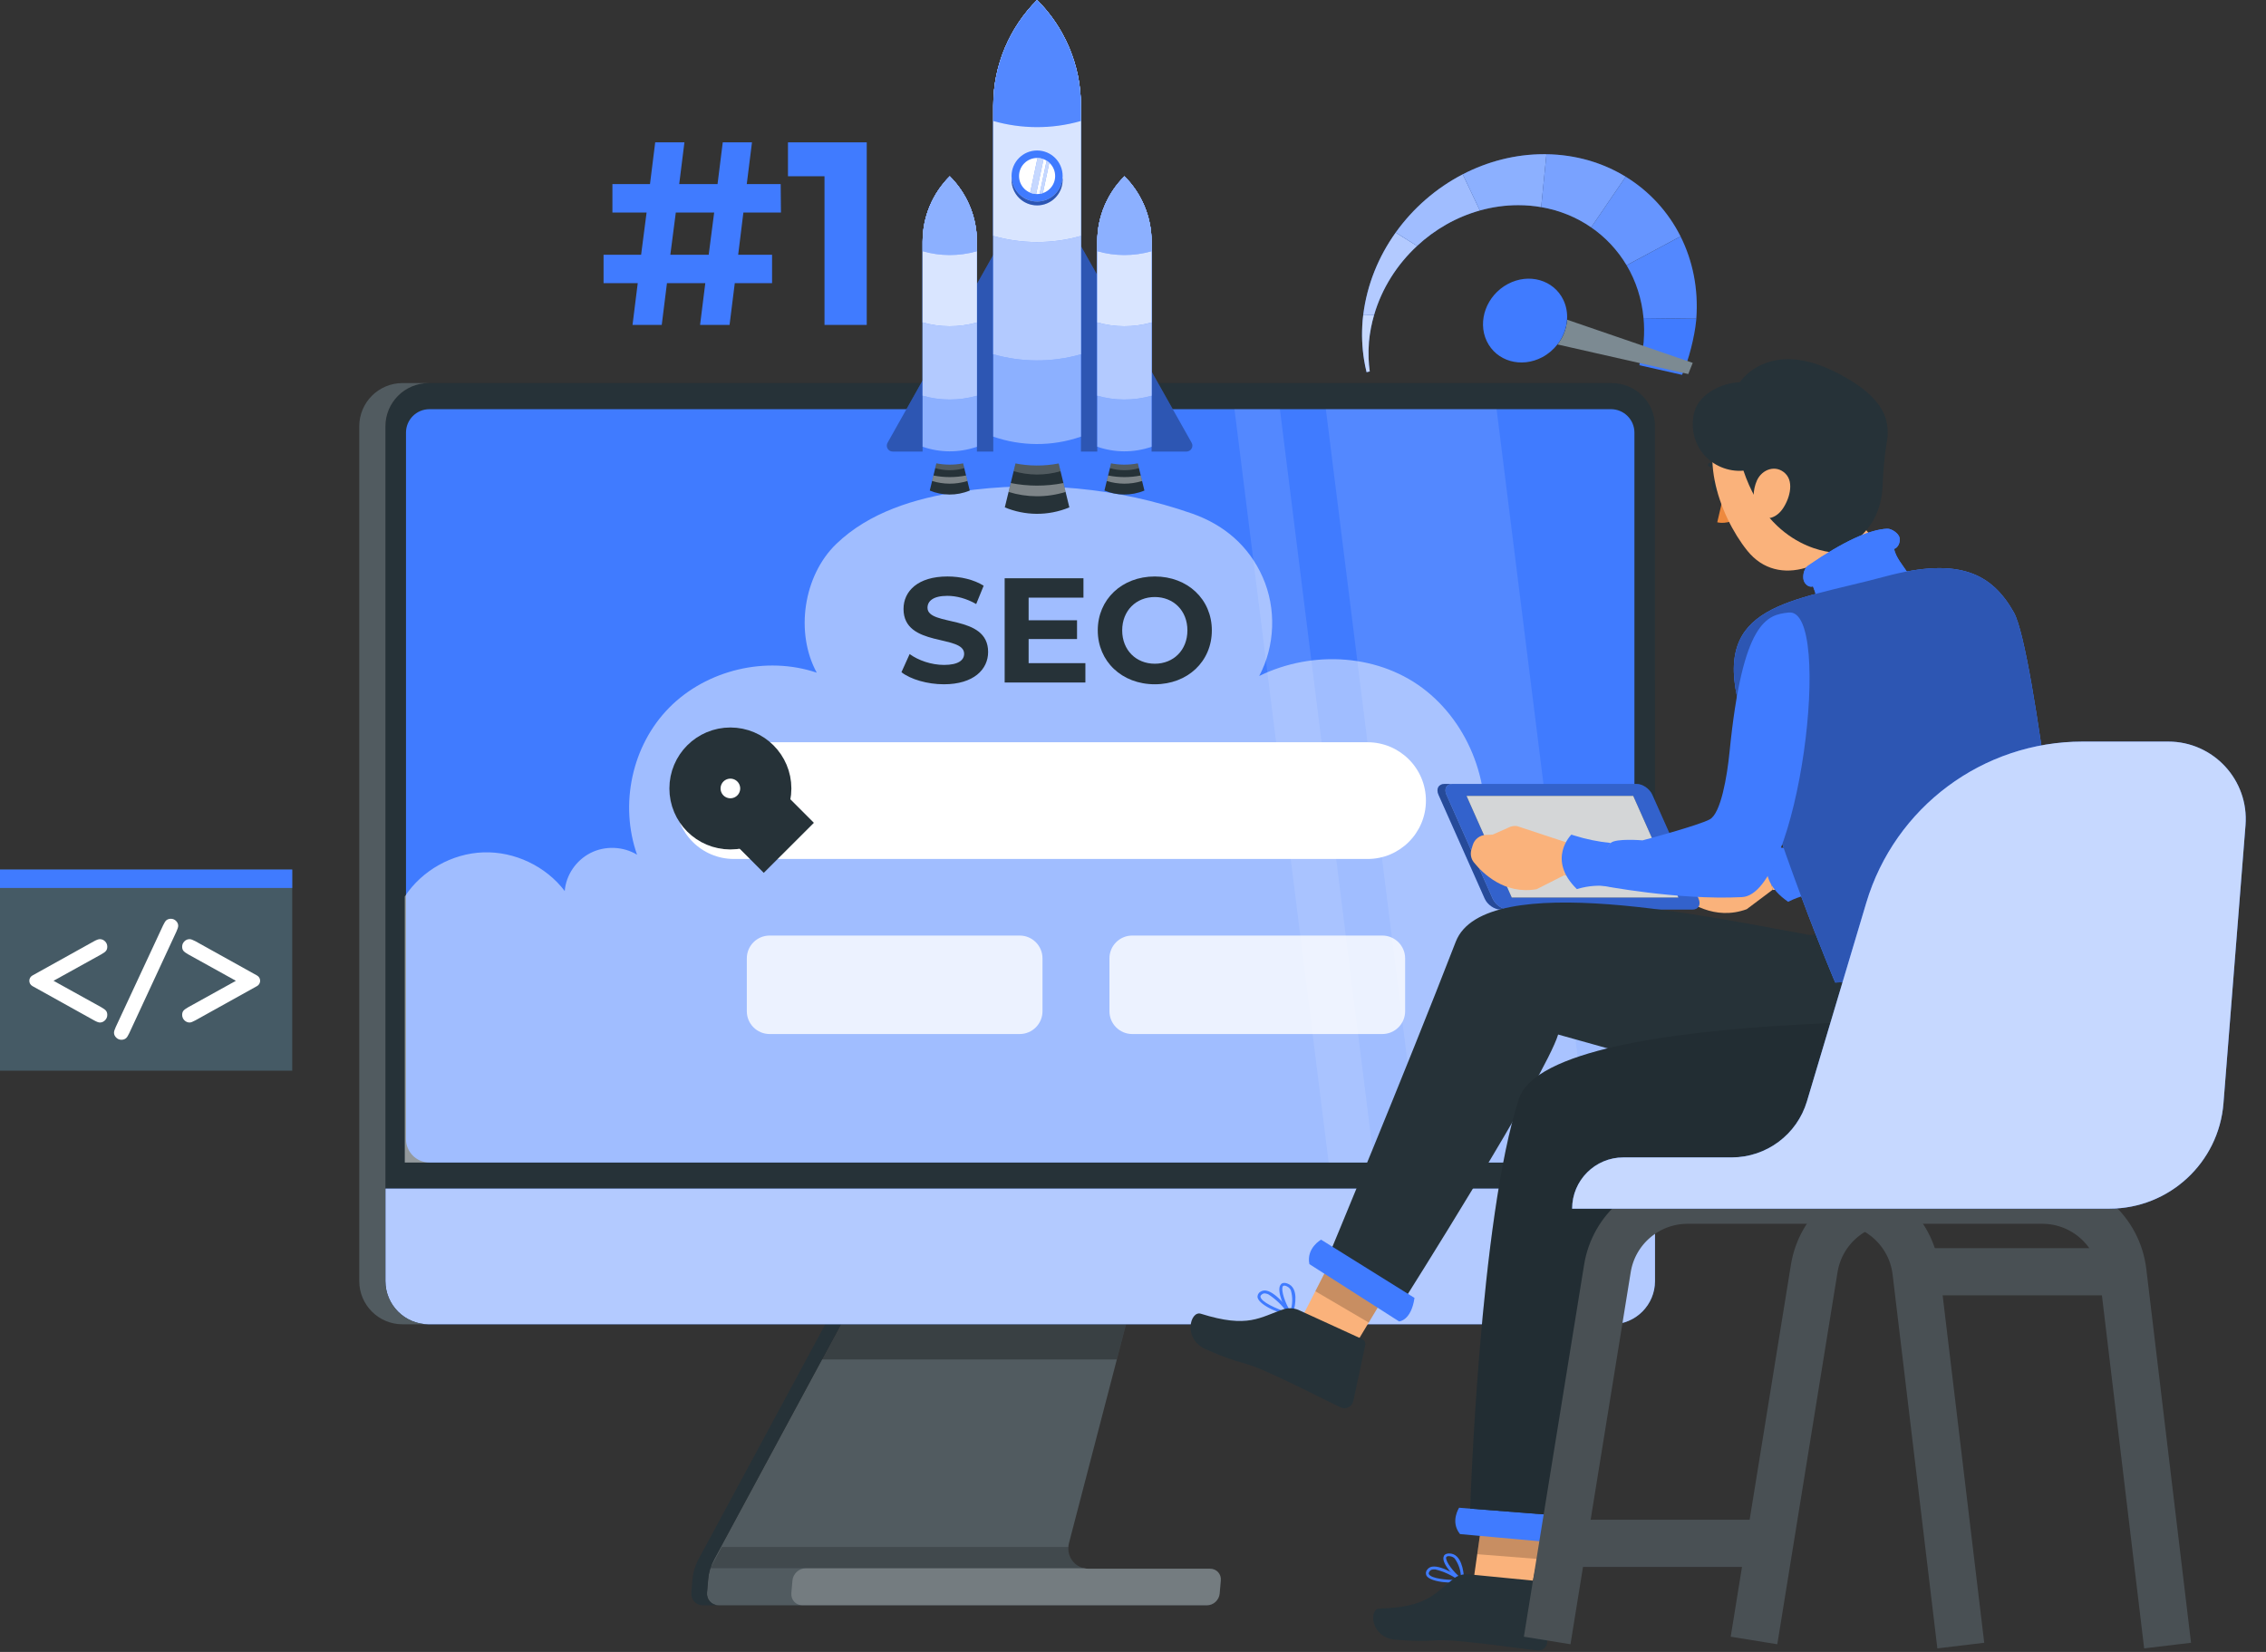 <svg width="96" height="70" viewBox="0 0 96 70" fill="none" xmlns="http://www.w3.org/2000/svg">
<rect x="0" y="0" width="96" height="70" fill="#333333" stroke="none"/>
<path d="M30.005 66.907L29.954 67.484C29.948 67.558 29.956 67.629 29.977 67.694C29.977 67.694 29.977 67.694 29.979 67.697C29.989 67.727 30.002 67.757 30.019 67.785C30.036 67.814 30.055 67.84 30.079 67.865C30.099 67.889 30.125 67.913 30.153 67.933C30.233 67.991 30.334 68.026 30.447 68.026H51.131C51.181 68.026 51.23 68.019 51.279 68.004C51.312 67.993 51.341 67.981 51.373 67.965C51.446 67.928 51.511 67.872 51.562 67.807C51.582 67.781 51.6 67.753 51.615 67.723C51.647 67.662 51.665 67.597 51.671 67.528L51.72 66.972C51.726 66.903 51.719 66.838 51.698 66.777C51.688 66.747 51.675 66.719 51.66 66.693C51.62 66.628 51.564 66.571 51.498 66.535C51.469 66.519 51.442 66.507 51.411 66.496C51.364 66.48 51.317 66.474 51.267 66.474H46.123C46.055 66.474 45.991 66.468 45.931 66.455H45.929C45.904 66.448 45.878 66.444 45.855 66.435C45.851 66.435 45.846 66.433 45.844 66.431C45.843 66.431 45.84 66.431 45.838 66.428C45.811 66.42 45.785 66.411 45.758 66.398C45.733 66.389 45.708 66.376 45.686 66.361C45.65 66.344 45.616 66.32 45.585 66.296C45.547 66.266 45.509 66.231 45.477 66.194C45.459 66.173 45.44 66.151 45.424 66.127C45.411 66.11 45.399 66.092 45.388 66.075C45.384 66.068 45.38 66.062 45.376 66.055C45.374 66.055 45.374 66.053 45.374 66.051C45.359 66.027 45.348 66.003 45.338 65.977C45.327 65.956 45.318 65.934 45.309 65.91C45.307 65.906 45.306 65.899 45.303 65.895C45.302 65.888 45.3 65.882 45.298 65.877C45.297 65.873 45.295 65.869 45.295 65.867C45.288 65.847 45.283 65.827 45.281 65.808C45.274 65.78 45.268 65.752 45.267 65.722C45.264 65.719 45.265 65.717 45.265 65.715C45.263 65.689 45.261 65.661 45.259 65.635C45.259 65.606 45.259 65.58 45.261 65.554L45.263 65.535C45.264 65.509 45.268 65.481 45.273 65.455C45.277 65.427 45.284 65.4 45.291 65.372L45.291 65.37L47.314 57.606L47.703 56.117L48.007 54.948H36.258L35.627 56.117L34.825 57.606L30.255 66.079C30.239 66.109 30.224 66.138 30.208 66.168C30.208 66.172 30.207 66.174 30.205 66.177C30.189 66.211 30.175 66.244 30.159 66.279C30.145 66.313 30.131 66.348 30.119 66.385C30.111 66.409 30.102 66.43 30.096 66.454C30.049 66.602 30.018 66.753 30.005 66.907Z" fill="#263238"/>
<path opacity="0.2" d="M51.72 66.971L51.671 67.528C51.647 67.804 51.407 68.025 51.131 68.025H30.448C30.15 68.025 29.927 67.781 29.953 67.485L30.003 66.907C30.016 66.755 30.047 66.603 30.094 66.454C30.137 66.324 30.189 66.198 30.254 66.077L36.259 54.949H48.008L45.292 65.371C45.275 65.434 45.264 65.494 45.261 65.554C45.232 65.991 45.515 66.367 45.93 66.454C45.992 66.468 46.054 66.474 46.123 66.474H51.267C51.542 66.474 51.744 66.698 51.72 66.971Z" fill="white"/>
<path d="M29.59 66.078L35.594 54.948H36.259L30.256 66.078C30.115 66.339 30.029 66.622 30.004 66.908L29.954 67.485C29.928 67.783 30.149 68.025 30.447 68.025H29.782C29.483 68.025 29.263 67.783 29.289 67.485L29.339 66.908C29.364 66.622 29.45 66.339 29.59 66.078Z" fill="#263238"/>
<path opacity="0.3" d="M36.259 54.948H48.007L47.314 57.608H34.825L36.259 54.948Z" fill="black"/>
<path d="M16.327 18.065L16.328 50.368V54.283C16.328 55.296 17.147 56.118 18.16 56.118H68.283C69.294 56.118 70.116 55.296 70.115 54.283V50.368L70.114 18.065C70.116 17.052 69.295 16.233 68.282 16.233H18.161C17.742 16.233 17.355 16.374 17.046 16.61C17.002 16.645 16.957 16.68 16.919 16.719C16.797 16.831 16.688 16.959 16.602 17.102C16.541 17.195 16.492 17.295 16.452 17.402C16.371 17.607 16.328 17.831 16.327 18.065Z" fill="#263238"/>
<path d="M70.115 50.367V54.284C70.115 55.296 69.295 56.116 68.283 56.116H18.16C17.148 56.116 16.328 55.296 16.328 54.284V50.367H70.115Z" fill="#407BFF"/>
<path opacity="0.6" d="M70.115 50.367V54.284C70.115 55.296 69.295 56.116 68.283 56.116H18.16C17.148 56.116 16.328 55.296 16.328 54.284V50.367H70.115Z" fill="white"/>
<path d="M18.193 49.261H68.249C68.798 49.261 69.243 48.816 69.243 48.267V18.332C69.243 17.784 68.798 17.339 68.249 17.339H18.193C17.645 17.339 17.2 17.784 17.2 18.332V48.267C17.2 48.816 17.645 49.261 18.193 49.261Z" fill="#407BFF"/>
<path d="M17.052 16.233H18.16C17.148 16.233 16.328 17.053 16.328 18.065V54.284C16.328 55.296 17.148 56.117 18.16 56.117H17.052C16.04 56.117 15.22 55.296 15.22 54.284V18.065C15.22 17.053 16.04 16.233 17.052 16.233Z" fill="#263238"/>
<g opacity="0.2">
<path d="M17.052 16.233H18.16C17.148 16.233 16.328 17.053 16.328 18.065V54.284C16.328 55.296 17.148 56.117 18.16 56.117H17.052C16.04 56.117 15.22 55.296 15.22 54.284V18.065C15.22 17.053 16.04 16.233 17.052 16.233Z" fill="white"/>
</g>
<path opacity="0.5" d="M69.548 36.402C68.26 36.154 66.215 36.988 65.833 38.243C65.929 37.481 65.532 36.679 64.867 36.295C64.201 35.91 63.331 35.638 62.719 36.102C63.332 33.651 62.407 30.883 60.443 29.294C58.48 27.705 55.617 27.533 53.348 28.644C54.023 27.367 54.079 25.78 53.495 24.459C52.911 23.138 51.866 22.239 50.503 21.762C47.365 20.666 43.961 20.344 40.674 20.83C38.764 21.113 36.815 21.71 35.426 23.052C34.037 24.393 33.678 26.81 34.602 28.505C32.464 27.782 29.938 28.381 28.352 29.986C26.766 31.592 26.24 34.089 26.989 36.218C26.402 35.861 25.63 35.832 25.018 36.144C24.407 36.456 23.981 37.073 23.925 37.757C23.125 36.704 21.798 36.073 20.477 36.119C19.155 36.164 17.875 36.884 17.149 37.989V49.261H69.243L69.548 36.402Z" fill="white"/>
<path d="M57.938 36.399H31.095C29.729 36.399 28.622 35.292 28.622 33.926C28.622 32.56 29.729 31.453 31.095 31.453H57.938C59.303 31.453 60.41 32.56 60.41 33.926C60.41 35.292 59.303 36.399 57.938 36.399Z" fill="white"/>
<path d="M32.027 33.411C32.027 34.01 31.541 34.495 30.943 34.495C30.344 34.495 29.859 34.01 29.859 33.411C29.859 32.812 30.344 32.327 30.943 32.327C31.541 32.327 32.027 32.812 32.027 33.411Z" stroke="#263238" stroke-width="3" stroke-miterlimit="10"/>
<path d="M31.689 34.194L33.419 35.927" stroke="#263238" stroke-width="3" stroke-miterlimit="10"/>
<g opacity="0.1">
<path d="M52.299 17.339H54.224L58.216 49.261H56.291L52.299 17.339Z" fill="white"/>
<path d="M60.162 49.261L56.17 17.339H63.404L67.396 49.261H60.162Z" fill="white"/>
</g>
<path opacity="0.2" d="M33.572 66.975L33.526 67.504C33.501 67.792 33.713 68.025 34.001 68.025H51.13C51.406 68.025 51.648 67.802 51.672 67.527L51.721 66.972C51.745 66.697 51.541 66.474 51.266 66.474H46.121C46.055 66.474 45.991 66.467 45.931 66.454H34.139C33.851 66.454 33.597 66.687 33.572 66.975Z" fill="white"/>
<path opacity="0.2" d="M30.096 66.453H45.931C45.514 66.368 45.232 65.992 45.261 65.554H30.578L30.096 66.453Z" fill="black"/>
<path d="M38.19 28.485L38.537 27.715C38.909 27.987 39.464 28.176 39.994 28.176C40.6 28.176 40.846 27.974 40.846 27.703C40.846 26.876 38.278 27.444 38.278 25.804C38.278 25.053 38.884 24.428 40.14 24.428C40.695 24.428 41.263 24.561 41.673 24.82L41.357 25.596C40.947 25.362 40.525 25.249 40.133 25.249C39.528 25.249 39.294 25.476 39.294 25.753C39.294 26.567 41.862 26.006 41.862 27.627C41.862 28.365 41.25 28.996 39.988 28.996C39.288 28.996 38.581 28.788 38.19 28.485Z" fill="#263238"/>
<path d="M45.983 28.101V28.921H42.563V24.504H45.901V25.325H43.578V26.284H45.629V27.079H43.578V28.101H45.983Z" fill="#263238"/>
<path d="M46.507 26.712C46.507 25.4 47.529 24.428 48.924 24.428C50.312 24.428 51.34 25.393 51.34 26.712C51.34 28.031 50.312 28.996 48.924 28.996C47.529 28.996 46.507 28.025 46.507 26.712ZM50.305 26.712C50.305 25.873 49.712 25.299 48.924 25.299C48.135 25.299 47.542 25.873 47.542 26.712C47.542 27.552 48.135 28.125 48.924 28.125C49.712 28.125 50.305 27.552 50.305 26.712Z" fill="#263238"/>
<path opacity="0.8" d="M43.2 43.817H32.606C32.072 43.817 31.639 43.384 31.639 42.85V40.611C31.639 40.077 32.072 39.644 32.606 39.644H43.2C43.734 39.644 44.166 40.077 44.166 40.611V42.85C44.166 43.384 43.734 43.817 43.2 43.817Z" fill="white"/>
<path opacity="0.8" d="M58.562 43.817H47.968C47.434 43.817 47.002 43.384 47.002 42.85V40.611C47.002 40.077 47.434 39.644 47.968 39.644H58.562C59.096 39.644 59.529 40.077 59.529 40.611V42.85C59.529 43.384 59.096 43.817 58.562 43.817Z" fill="white"/>
<path d="M37.602 18.761L43.824 7.703C43.92 7.532 44.165 7.532 44.261 7.703L50.484 18.761C50.578 18.928 50.457 19.135 50.265 19.135H37.82C37.628 19.135 37.508 18.928 37.602 18.761Z" fill="#407BFF"/>
<path opacity="0.3" d="M37.602 18.761L43.824 7.703C43.92 7.532 44.165 7.532 44.261 7.703L50.484 18.761C50.578 18.928 50.457 19.135 50.265 19.135H37.82C37.628 19.135 37.508 18.928 37.602 18.761Z" fill="black"/>
<path d="M41.084 20.787L40.781 19.547H39.692L39.39 20.787C39.913 21.004 40.519 21.021 41.084 20.787Z" fill="#263238"/>
<path opacity="0.2" d="M39.692 19.547C39.692 19.547 39.647 19.733 39.621 19.837C40.014 19.951 40.439 19.958 40.852 19.838L40.782 19.547H39.692Z" fill="white"/>
<path opacity="0.4" d="M39.545 20.149C39.526 20.228 39.507 20.307 39.489 20.382C39.964 20.529 40.483 20.538 40.985 20.382L40.928 20.149C40.463 20.241 39.995 20.238 39.545 20.149Z" fill="white"/>
<path d="M41.387 19.459C40.62 19.777 39.797 19.754 39.086 19.459V10.247C39.086 9.162 39.526 8.18 40.237 7.47C40.947 8.18 41.387 9.162 41.387 10.247V19.459Z" fill="#407BFF"/>
<path d="M39.087 10.247C39.087 10.247 39.087 17.993 39.087 18.931C39.81 19.181 40.617 19.198 41.387 18.932C41.387 17.993 41.387 10.247 41.387 10.247C41.387 9.162 40.948 8.18 40.237 7.47C39.526 8.18 39.087 9.162 39.087 10.247Z" fill="#407BFF"/>
<path opacity="0.4" d="M39.087 10.247C39.087 10.247 39.087 17.993 39.087 18.931C39.81 19.181 40.617 19.198 41.387 18.932C41.387 17.993 41.387 10.247 41.387 10.247C41.387 9.162 40.948 8.18 40.237 7.47C39.526 8.18 39.087 9.162 39.087 10.247Z" fill="white"/>
<path d="M39.087 10.247C39.087 10.247 39.087 14.168 39.087 16.769C39.82 16.978 40.615 16.99 41.387 16.769C41.387 14.169 41.387 10.247 41.387 10.247C41.387 9.162 40.948 8.18 40.237 7.47C39.526 8.18 39.087 9.162 39.087 10.247Z" fill="#407BFF"/>
<path opacity="0.6" d="M39.087 10.247C39.087 10.247 39.087 14.168 39.087 16.769C39.82 16.978 40.615 16.99 41.387 16.769C41.387 14.169 41.387 10.247 41.387 10.247C41.387 9.162 40.948 8.18 40.237 7.47C39.526 8.18 39.087 9.162 39.087 10.247Z" fill="white"/>
<path d="M39.087 10.247C39.087 10.247 39.087 11.836 39.087 13.662C39.82 13.872 40.615 13.883 41.387 13.663C41.387 11.837 41.387 10.247 41.387 10.247C41.387 9.162 40.948 8.18 40.237 7.47C39.526 8.18 39.087 9.162 39.087 10.247Z" fill="#407BFF"/>
<path opacity="0.8" d="M39.087 10.247C39.087 10.247 39.087 11.836 39.087 13.662C39.82 13.872 40.615 13.883 41.387 13.663C41.387 11.837 41.387 10.247 41.387 10.247C41.387 9.162 40.948 8.18 40.237 7.47C39.526 8.18 39.087 9.162 39.087 10.247Z" fill="white"/>
<path d="M39.087 10.247C39.087 10.247 39.087 10.393 39.087 10.645C39.82 10.855 40.615 10.867 41.387 10.646C41.387 10.393 41.387 10.247 41.387 10.247C41.387 9.162 40.948 8.18 40.237 7.47C39.526 8.18 39.087 9.162 39.087 10.247Z" fill="#407BFF"/>
<path opacity="0.4" d="M39.087 10.247C39.087 10.247 39.087 10.393 39.087 10.645C39.82 10.855 40.615 10.867 41.387 10.646C41.387 10.393 41.387 10.247 41.387 10.247C41.387 9.162 40.948 8.18 40.237 7.47C39.526 8.18 39.087 9.162 39.087 10.247Z" fill="white"/>
<path d="M48.484 20.787L48.181 19.547H47.092L46.79 20.787C47.313 21.004 47.919 21.021 48.484 20.787Z" fill="#263238"/>
<path opacity="0.2" d="M47.092 19.547C47.092 19.547 47.047 19.733 47.022 19.837C47.414 19.951 47.839 19.958 48.252 19.838L48.182 19.547H47.092Z" fill="white"/>
<path opacity="0.4" d="M46.946 20.149C46.927 20.228 46.907 20.307 46.889 20.382C47.364 20.529 47.883 20.538 48.385 20.382L48.328 20.149C47.864 20.241 47.395 20.238 46.946 20.149Z" fill="white"/>
<path d="M48.787 19.459C48.02 19.777 47.197 19.754 46.487 19.459V10.247C46.487 9.162 46.926 8.18 47.637 7.47C48.348 8.18 48.787 9.162 48.787 10.247V19.459Z" fill="#407BFF"/>
<path d="M46.487 10.247C46.487 10.247 46.487 17.993 46.487 18.931C47.21 19.181 48.017 19.198 48.787 18.932C48.787 17.993 48.787 10.247 48.787 10.247C48.787 9.162 48.348 8.18 47.637 7.47C46.926 8.18 46.487 9.162 46.487 10.247Z" fill="#407BFF"/>
<path opacity="0.4" d="M46.487 10.247C46.487 10.247 46.487 17.993 46.487 18.931C47.21 19.181 48.017 19.198 48.787 18.932C48.787 17.993 48.787 10.247 48.787 10.247C48.787 9.162 48.348 8.18 47.637 7.47C46.926 8.18 46.487 9.162 46.487 10.247Z" fill="white"/>
<path d="M46.487 10.247C46.487 10.247 46.487 14.168 46.487 16.769C47.221 16.978 48.015 16.99 48.787 16.769C48.787 14.169 48.787 10.247 48.787 10.247C48.787 9.162 48.348 8.18 47.637 7.47C46.926 8.18 46.487 9.162 46.487 10.247Z" fill="#407BFF"/>
<path opacity="0.6" d="M46.487 10.247C46.487 10.247 46.487 14.168 46.487 16.769C47.221 16.978 48.015 16.99 48.787 16.769C48.787 14.169 48.787 10.247 48.787 10.247C48.787 9.162 48.348 8.18 47.637 7.47C46.926 8.18 46.487 9.162 46.487 10.247Z" fill="white"/>
<path d="M46.487 10.247C46.487 10.247 46.487 11.836 46.487 13.662C47.221 13.872 48.015 13.883 48.787 13.663C48.787 11.837 48.787 10.247 48.787 10.247C48.787 9.162 48.348 8.18 47.637 7.47C46.926 8.18 46.487 9.162 46.487 10.247Z" fill="#407BFF"/>
<path opacity="0.8" d="M46.487 10.247C46.487 10.247 46.487 11.836 46.487 13.662C47.221 13.872 48.015 13.883 48.787 13.663C48.787 11.837 48.787 10.247 48.787 10.247C48.787 9.162 48.348 8.18 47.637 7.47C46.926 8.18 46.487 9.162 46.487 10.247Z" fill="white"/>
<path d="M46.487 10.247C46.487 10.247 46.487 10.393 46.487 10.645C47.221 10.855 48.015 10.867 48.787 10.646C48.787 10.393 48.787 10.247 48.787 10.247C48.787 9.162 48.348 8.18 47.637 7.47C46.926 8.18 46.487 9.162 46.487 10.247Z" fill="#407BFF"/>
<path opacity="0.4" d="M46.487 10.247C46.487 10.247 46.487 10.393 46.487 10.645C47.221 10.855 48.015 10.867 48.787 10.646C48.787 10.393 48.787 10.247 48.787 10.247C48.787 9.162 48.348 8.18 47.637 7.47C46.926 8.18 46.487 9.162 46.487 10.247Z" fill="white"/>
<path d="M45.304 21.5L44.816 19.498H43.057L42.569 21.5C43.414 21.85 44.393 21.878 45.304 21.5Z" fill="#263238"/>
<path opacity="0.2" d="M43.057 19.498C43.057 19.498 42.984 19.798 42.943 19.966C43.576 20.15 44.264 20.161 44.93 19.967L44.816 19.498H43.057Z" fill="white"/>
<path opacity="0.4" d="M42.821 20.469C42.79 20.596 42.759 20.724 42.729 20.846C43.495 21.083 44.335 21.097 45.145 20.845L45.053 20.469C44.303 20.617 43.546 20.612 42.821 20.469Z" fill="white"/>
<path d="M45.794 19.356C44.556 19.869 43.227 19.831 42.08 19.356V4.484C42.08 2.733 42.79 1.148 43.937 0C45.084 1.148 45.794 2.733 45.794 4.484V19.356Z" fill="#407BFF"/>
<path d="M42.08 4.483C42.08 4.483 42.08 16.988 42.08 18.503C43.248 18.907 44.551 18.934 45.794 18.503C45.794 16.989 45.794 4.483 45.794 4.483C45.794 2.732 45.084 1.147 43.937 0C42.79 1.147 42.08 2.732 42.08 4.483Z" fill="#407BFF"/>
<path opacity="0.4" d="M42.08 4.483C42.08 4.483 42.08 16.988 42.08 18.503C43.248 18.907 44.551 18.934 45.794 18.503C45.794 16.989 45.794 4.483 45.794 4.483C45.794 2.732 45.084 1.147 43.937 0C42.79 1.147 42.08 2.732 42.08 4.483Z" fill="white"/>
<path d="M42.08 4.483C42.08 4.483 42.08 10.814 42.08 15.012C43.265 15.35 44.547 15.369 45.794 15.013C45.794 10.815 45.794 4.484 45.794 4.484C45.794 2.733 45.084 1.148 43.937 0C42.79 1.147 42.08 2.732 42.08 4.483Z" fill="#407BFF"/>
<path opacity="0.6" d="M42.08 4.483C42.08 4.483 42.08 10.814 42.08 15.012C43.265 15.35 44.547 15.369 45.794 15.013C45.794 10.815 45.794 4.484 45.794 4.484C45.794 2.733 45.084 1.148 43.937 0C42.79 1.147 42.08 2.732 42.08 4.483Z" fill="white"/>
<path d="M42.08 4.483C42.08 4.483 42.08 7.049 42.08 9.997C43.265 10.335 44.547 10.354 45.794 9.997C45.794 7.049 45.794 4.483 45.794 4.483C45.794 2.732 45.084 1.147 43.937 0C42.79 1.147 42.08 2.732 42.08 4.483Z" fill="#407BFF"/>
<path opacity="0.8" d="M42.08 4.483C42.08 4.483 42.08 7.049 42.08 9.997C43.265 10.335 44.547 10.354 45.794 9.997C45.794 7.049 45.794 4.483 45.794 4.483C45.794 2.732 45.084 1.147 43.937 0C42.79 1.147 42.08 2.732 42.08 4.483Z" fill="white"/>
<path d="M42.08 4.483C42.08 4.483 42.08 4.719 42.08 5.127C43.265 5.464 44.547 5.484 45.794 5.127C45.794 4.719 45.794 4.484 45.794 4.484C45.794 2.733 45.084 1.148 43.937 0C42.79 1.147 42.08 2.732 42.08 4.483Z" fill="#407BFF"/>
<path opacity="0.1" d="M42.08 4.483C42.08 4.483 42.08 4.719 42.08 5.127C43.265 5.464 44.547 5.484 45.794 5.127C45.794 4.719 45.794 4.484 45.794 4.484C45.794 2.733 45.084 1.148 43.937 0C42.79 1.147 42.08 2.732 42.08 4.483Z" fill="white"/>
<path d="M45.019 7.458C45.019 8.056 44.534 8.54 43.937 8.54C43.34 8.54 42.855 8.056 42.855 7.458C42.855 6.861 43.34 6.377 43.937 6.377C44.534 6.377 45.019 6.861 45.019 7.458Z" fill="#407BFF"/>
<path d="M43.937 8.54C43.367 8.54 42.901 8.099 42.859 7.54C42.858 7.567 42.855 7.594 42.855 7.622C42.855 8.219 43.34 8.703 43.937 8.703C44.534 8.703 45.019 8.219 45.019 7.622C45.019 7.594 45.017 7.567 45.014 7.54C44.973 8.099 44.507 8.54 43.937 8.54Z" fill="#407BFF"/>
<path opacity="0.3" d="M43.937 8.54C43.367 8.54 42.901 8.099 42.859 7.54C42.858 7.567 42.855 7.594 42.855 7.622C42.855 8.219 43.34 8.703 43.937 8.703C44.534 8.703 45.019 8.219 45.019 7.622C45.019 7.594 45.017 7.567 45.014 7.54C44.973 8.099 44.507 8.54 43.937 8.54Z" fill="black"/>
<path d="M43.937 8.223C44.359 8.223 44.702 7.881 44.702 7.459C44.702 7.036 44.359 6.694 43.937 6.694C43.515 6.694 43.172 7.036 43.172 7.459C43.172 7.881 43.515 8.223 43.937 8.223Z" fill="white"/>
<path d="M43.897 8.219L44.21 6.746C44.13 6.716 44.045 6.698 43.956 6.696L43.643 8.165C43.722 8.197 43.808 8.215 43.897 8.219Z" fill="#407BFF"/>
<path d="M44.182 8.179L44.455 6.898C44.419 6.866 44.381 6.837 44.341 6.811L44.043 8.212C44.091 8.206 44.137 8.195 44.182 8.179Z" fill="#407BFF"/>
<g opacity="0.7">
<path d="M43.897 8.219L44.21 6.746C44.13 6.716 44.045 6.698 43.956 6.696L43.643 8.165C43.722 8.197 43.808 8.215 43.897 8.219Z" fill="white"/>
<path d="M44.182 8.179L44.455 6.898C44.419 6.866 44.381 6.837 44.341 6.811L44.043 8.212C44.091 8.206 44.137 8.195 44.182 8.179Z" fill="white"/>
</g>
<path d="M71.657 36.486L71.368 36.548C71.105 36.605 70.907 36.821 70.873 37.087L70.848 37.29C70.822 37.496 70.897 37.703 71.053 37.84C71.528 38.255 72.647 39.023 74.002 38.527L75.086 37.712L74.907 36.25L72.657 35.924C72.52 35.929 72.389 35.979 72.283 36.065L71.657 36.486Z" fill="#FAB27B"/>
<path d="M75.086 37.712L78.09 37.561L77.625 35.927L74.907 36.25L75.086 37.712Z" fill="#FAB27B"/>
<path d="M76.875 35.939C76.773 36.135 76.701 36.394 76.754 36.702C76.803 36.99 76.924 37.496 77.24 37.843C76.733 37.849 76.234 37.972 75.782 38.202L75.758 38.215C74.191 37.144 75.096 35.876 75.096 35.876L75.199 35.891C75.755 35.964 76.317 35.981 76.875 35.939Z" fill="#407BFF"/>
<path d="M83.028 37.288C80.237 37.93 76.764 37.868 76.764 37.868C76.642 37.66 76.603 37.441 76.616 37.229C76.642 36.76 76.704 36.176 76.876 35.939C77.059 35.686 78.247 35.578 78.247 35.578C78.247 35.578 80.578 34.496 81.02 34.142C81.457 33.79 81.445 32.139 81.362 31.046C80.918 25.203 81.945 24.764 82.877 24.502C84.812 23.958 85.499 36.718 83.028 37.288Z" fill="#407BFF"/>
<path d="M63.902 38.541H71.704C71.958 38.541 72.072 38.335 71.959 38.081L70.001 33.679C69.888 33.425 69.591 33.219 69.337 33.219H61.535C61.281 33.219 61.167 33.425 61.279 33.679L63.237 38.081C63.35 38.335 63.648 38.541 63.902 38.541Z" fill="#407BFF"/>
<path opacity="0.2" d="M63.902 38.541H71.704C71.958 38.541 72.072 38.335 71.959 38.081L70.001 33.679C69.888 33.425 69.591 33.219 69.337 33.219H61.535C61.281 33.219 61.167 33.425 61.279 33.679L63.237 38.081C63.35 38.335 63.648 38.541 63.902 38.541Z" fill="black"/>
<path d="M61.198 33.219H61.535C61.281 33.219 61.167 33.425 61.28 33.679L63.237 38.081C63.35 38.335 63.648 38.541 63.902 38.541H63.565C63.311 38.541 63.014 38.335 62.901 38.081L60.943 33.679C60.83 33.425 60.944 33.219 61.198 33.219Z" fill="#407BFF"/>
<path opacity="0.4" d="M61.198 33.219H61.535C61.281 33.219 61.167 33.425 61.28 33.679L63.237 38.081C63.35 38.335 63.648 38.541 63.902 38.541H63.565C63.311 38.541 63.014 38.335 62.901 38.081L60.943 33.679C60.83 33.425 60.944 33.219 61.198 33.219Z" fill="black"/>
<path d="M64.046 38.035H71.109L69.192 33.726H62.13L64.046 38.035Z" fill="#263238"/>
<path opacity="0.8" d="M64.046 38.035H71.109L69.192 33.726H62.13L64.046 38.035Z" fill="white"/>
<path d="M87.284 38.197C87.284 38.197 87.478 40.771 87.506 41.677C87.693 47.713 82.765 48.174 79.139 47.508L66.011 43.838C65.49 45.583 59.42 55.191 59.42 55.191L56.229 53.359C56.229 53.359 59.538 45.427 61.673 39.907C62.893 36.756 72.816 38.935 76.471 39.584C77.582 39.883 77.368 38.148 77.368 38.148L87.284 38.197Z" fill="#263238"/>
<path d="M58.605 55.011L57.387 57.042L55.114 55.911L56.296 53.598L58.605 55.011Z" fill="#FAB27B"/>
<path d="M53.904 55.494C53.604 55.357 53.32 55.16 53.279 54.986C53.262 54.887 53.31 54.788 53.397 54.739C53.468 54.691 53.554 54.673 53.639 54.688C54.092 54.761 54.714 55.627 54.741 55.665C54.756 55.687 54.756 55.715 54.741 55.737C54.726 55.758 54.699 55.768 54.674 55.763C54.41 55.696 54.153 55.606 53.904 55.494ZM53.736 54.849C53.699 54.831 53.66 54.819 53.62 54.813C53.568 54.799 53.514 54.81 53.471 54.842C53.396 54.894 53.395 54.935 53.403 54.962C53.443 55.17 54.049 55.452 54.524 55.602C54.311 55.303 54.043 55.048 53.736 54.849Z" fill="#407BFF"/>
<path d="M54.665 55.758C54.656 55.757 54.648 55.752 54.642 55.745C54.413 55.485 54.072 54.697 54.248 54.449C54.283 54.386 54.369 54.33 54.533 54.386C54.654 54.426 54.753 54.514 54.807 54.629C54.999 55.022 54.766 55.702 54.755 55.734C54.747 55.755 54.728 55.771 54.706 55.774C54.691 55.774 54.676 55.769 54.665 55.758ZM54.522 54.512L54.491 54.494C54.384 54.456 54.358 54.494 54.347 54.507C54.258 54.663 54.451 55.246 54.669 55.56C54.765 55.273 54.772 54.964 54.687 54.674C54.653 54.602 54.595 54.544 54.522 54.512Z" fill="#407BFF"/>
<path d="M55.075 55.538L57.708 56.743C57.807 56.788 57.862 56.896 57.839 57.003L57.335 59.363C57.292 59.573 57.087 59.708 56.877 59.665C56.851 59.659 56.824 59.651 56.799 59.639C55.858 59.189 55.037 58.751 53.854 58.212C52.459 57.574 52.737 57.903 51.087 57.176C50.093 56.738 50.425 55.532 50.87 55.668C52.897 56.304 53.361 55.816 54.415 55.468C54.636 55.41 54.871 55.434 55.075 55.538Z" fill="#263238"/>
<path opacity="0.2" d="M57.986 56.043L58.605 55.011L56.296 53.598L55.725 54.716L57.986 56.043Z" fill="black"/>
<path d="M59.926 54.999L55.969 52.531C55.969 52.531 55.333 52.882 55.473 53.567L59.273 55.995C59.273 55.995 59.784 55.972 59.926 54.999Z" fill="#407BFF"/>
<path d="M65.339 65.114L64.861 67.366L62.415 67.045L62.77 64.546L65.339 65.114Z" fill="#FAB27B"/>
<path d="M61.172 67.044C60.853 67.013 60.529 66.922 60.436 66.774C60.39 66.689 60.402 66.583 60.467 66.51C60.517 66.444 60.59 66.4 60.672 66.387C61.112 66.311 61.957 66.91 61.994 66.937C62.015 66.952 62.025 66.978 62.017 67.003C62.01 67.027 61.989 67.045 61.964 67.048C61.7 67.07 61.435 67.069 61.172 67.044ZM60.812 66.505C60.773 66.501 60.734 66.502 60.695 66.508C60.643 66.512 60.596 66.539 60.567 66.582C60.514 66.653 60.527 66.691 60.542 66.713C60.645 66.892 61.291 66.96 61.775 66.947C61.484 66.74 61.158 66.59 60.812 66.505Z" fill="#407BFF"/>
<path d="M61.954 67.046C61.945 67.048 61.937 67.046 61.929 67.042C61.636 66.876 61.073 66.259 61.157 65.975C61.169 65.906 61.23 65.827 61.399 65.827C61.523 65.826 61.641 65.875 61.727 65.964C62.028 66.264 62.028 66.963 62.029 66.996C62.028 67.018 62.016 67.038 61.996 67.048C61.982 67.053 61.967 67.052 61.954 67.046ZM61.429 65.946L61.394 65.939C61.284 65.938 61.273 65.981 61.266 65.996C61.234 66.169 61.595 66.644 61.895 66.863C61.893 66.569 61.801 66.283 61.631 66.043C61.578 65.987 61.506 65.953 61.429 65.946Z" fill="#407BFF"/>
<path d="M62.261 66.715L65.062 66.99C65.167 67 65.251 67.082 65.264 67.187L65.547 69.516C65.574 69.722 65.428 69.911 65.222 69.938C65.195 69.941 65.168 69.942 65.142 69.939C64.134 69.823 63.242 69.679 61.984 69.558C60.501 69.412 60.86 69.627 59.113 69.481C58.061 69.391 57.986 68.178 58.437 68.163C60.502 68.107 60.774 67.512 61.632 66.859C61.817 66.735 62.041 66.684 62.261 66.715Z" fill="#263238"/>
<path opacity="0.2" d="M62.583 65.859L65.138 66.06L65.339 65.114L62.77 64.546L62.583 65.859Z" fill="black"/>
<path d="M66.064 64.223L65.993 64.507L62.244 64.212L62.284 63.927L66.064 64.223Z" fill="#263238"/>
<path d="M66.218 65.399L65.295 65.316L62.694 65.083L61.854 65.006C61.427 64.476 61.817 63.89 61.817 63.89L62.284 63.927L66.064 64.223L66.337 64.246C66.65 65.148 66.218 65.399 66.218 65.399Z" fill="#407BFF"/>
<path d="M81.437 49.747C78.044 50.046 70.222 50.171 69.163 50.017L66.064 64.223L62.284 63.927C62.284 63.927 62.684 51.643 64.35 46.564C65.689 42.482 87.135 43.328 87.135 43.328L87.212 44.478C87.36 48.44 85.319 49.402 81.437 49.747Z" fill="#263238"/>
<path opacity="0.1" d="M81.437 49.747C78.044 50.046 70.222 50.171 69.163 50.017L66.064 64.223L62.284 63.927C62.284 63.927 62.684 51.643 64.35 46.564C65.689 42.482 87.135 43.328 87.135 43.328L87.212 44.478C87.36 48.44 85.319 49.402 81.437 49.747Z" fill="black"/>
<path d="M64.29 48.047C64.29 48.047 64.293 48.021 64.302 47.979L64.293 48.047C64.29 48.047 64.29 48.047 64.29 48.047Z" fill="#263238"/>
<path d="M64.544 46.2L64.507 46.479C64.507 46.479 64.51 46.379 64.544 46.2Z" fill="#263238"/>
<path d="M76.548 24.018L77.591 25.539L79.934 23.536L78.47 21.737L76.548 24.018Z" fill="#FAB27B"/>
<path opacity="0.2" d="M77.07 24.737C77.524 24.073 77.317 23.041 77.317 23.041L76.905 23.564L76.548 24.018L77.07 24.737Z" fill="black"/>
<path d="M72.542 20.665C72.593 20.814 72.712 20.907 72.81 20.871C72.909 20.836 72.952 20.678 72.899 20.535C72.846 20.392 72.729 20.294 72.631 20.331C72.532 20.368 72.493 20.516 72.542 20.665Z" fill="#263238"/>
<path d="M73.085 20.711L72.752 22.132C72.752 22.132 73.236 22.269 73.707 21.877L73.085 20.711Z" fill="#ED893E"/>
<path d="M72.394 19.629C72.418 19.613 72.446 19.609 72.472 19.618C72.663 19.7 72.882 19.683 73.061 19.572C73.098 19.545 73.148 19.553 73.175 19.59C73.2 19.628 73.191 19.679 73.154 19.707C72.93 19.852 72.652 19.878 72.411 19.775C72.368 19.759 72.348 19.71 72.365 19.667V19.667C72.371 19.652 72.382 19.639 72.394 19.629Z" fill="#263238"/>
<path d="M78.108 18.092C78.869 20.033 79.234 20.838 78.719 22.271C77.701 23.968 75.358 24.996 74.024 23.334C72.823 21.839 71.782 18.924 73.302 17.259C74.386 16.073 76.209 15.963 77.373 17.014C77.7 17.31 77.951 17.679 78.108 18.092Z" fill="#FAB27B"/>
<path d="M79.946 18.671C79.832 19.322 79.782 19.98 79.753 20.64C79.736 21.042 79.645 21.44 79.483 21.808C79.158 22.543 78.5 23.1 77.762 23.418C77.762 23.418 75.026 23.386 73.862 19.943C73.222 20.003 72.56 19.727 72.154 19.229C71.747 18.732 71.608 18.028 71.795 17.413C72.017 16.681 72.944 16.223 73.709 16.196C74.192 15.524 75.032 15.19 75.858 15.221C76.685 15.253 77.472 15.585 78.19 15.996C78.804 16.346 79.403 16.779 79.747 17.397C79.951 17.764 80.022 18.237 79.946 18.671Z" fill="#263238"/>
<path d="M74.433 20.36C74.258 20.757 74.247 21.203 74.403 21.599C74.613 22.124 75.176 22.035 75.499 21.596C75.793 21.198 76.032 20.45 75.636 20.064C75.239 19.677 74.652 19.878 74.433 20.36Z" fill="#FAB27B"/>
<path d="M79.953 22.404C79.209 22.434 78.087 22.945 76.602 23.97C76.437 24.084 76.381 24.323 76.4 24.522C76.419 24.722 76.619 24.912 76.809 24.848C76.909 25.09 76.974 25.374 77.074 25.616C77.503 25.351 78.05 25.21 78.515 25.014C79.258 24.7 80.036 24.48 80.812 24.26C80.603 23.941 80.325 23.631 80.242 23.26C80.422 23.21 80.511 22.971 80.476 22.787C80.441 22.604 80.139 22.396 79.953 22.404Z" fill="#407BFF"/>
<path d="M79.953 22.404C79.209 22.434 78.087 22.945 76.602 23.97C76.437 24.084 76.381 24.323 76.4 24.522C76.419 24.722 76.619 24.912 76.809 24.848C76.909 25.09 76.974 25.374 77.074 25.616C77.503 25.351 78.05 25.21 78.515 25.014C79.258 24.7 80.036 24.48 80.812 24.26C80.603 23.941 80.325 23.631 80.242 23.26C80.422 23.21 80.511 22.971 80.476 22.787C80.441 22.604 80.139 22.396 79.953 22.404Z" fill="#407BFF"/>
<path d="M77.75 41.633C77.75 41.633 75.266 35.823 73.689 29.931C72.525 25.585 75.852 25.51 79.865 24.429C83.047 23.572 84.408 24.339 85.318 25.953C86.227 27.567 87.692 41.229 87.692 41.229L77.75 41.633Z" fill="#407BFF"/>
<path d="M77.75 41.633C77.75 41.633 75.266 35.823 73.689 29.931C72.525 25.585 75.852 25.51 79.865 24.429C83.047 23.572 84.408 24.339 85.318 25.953C86.227 27.567 87.692 41.229 87.692 41.229L77.75 41.633Z" fill="#407BFF"/>
<path opacity="0.3" d="M77.75 41.633C77.75 41.633 75.266 35.823 73.689 29.931C72.525 25.585 75.852 25.51 79.865 24.429C83.047 23.572 84.408 24.339 85.318 25.953C86.227 27.567 87.692 41.229 87.692 41.229L77.75 41.633Z" fill="black"/>
<path d="M63.233 35.368L62.951 35.378C62.695 35.388 62.472 35.558 62.396 35.803L62.339 35.99C62.28 36.179 62.316 36.387 62.44 36.542C62.818 37.011 63.743 37.92 65.102 37.679L66.257 37.093L66.332 35.687L64.269 35.005C64.139 34.987 64.007 35.012 63.893 35.076L63.233 35.368Z" fill="#FAB27B"/>
<path d="M66.257 37.092L69.109 37.45L68.945 35.835L66.332 35.687L66.257 37.092Z" fill="#FAB27B"/>
<path d="M68.237 35.721C68.108 35.889 67.996 36.12 67.995 36.419C67.993 36.698 68.023 37.195 68.263 37.574C67.785 37.495 67.295 37.528 66.831 37.669L66.806 37.677C65.51 36.409 66.572 35.366 66.572 35.366L66.667 35.397C67.178 35.559 67.704 35.668 68.237 35.721Z" fill="#407BFF"/>
<path d="M73.803 38.015C71.069 38.155 67.811 37.518 67.811 37.518C67.73 37.302 67.73 37.09 67.778 36.892C67.88 36.456 68.036 35.916 68.237 35.722C68.451 35.514 69.587 35.61 69.587 35.61C69.587 35.61 71.961 34.979 72.436 34.72C72.906 34.461 73.169 32.906 73.273 31.862C73.827 26.29 74.868 26.047 75.788 25.956C77.7 25.765 76.224 37.89 73.803 38.015Z" fill="#407BFF"/>
<path d="M65.547 69.515L68.099 53.748C68.369 52.083 69.807 50.858 71.495 50.858H77.759C79.501 50.858 80.967 52.16 81.174 53.889L83.07 69.731" stroke="#495054" stroke-width="2" stroke-miterlimit="10"/>
<path d="M74.309 69.515L76.861 53.748C77.131 52.083 78.569 50.858 80.256 50.858H86.521C88.262 50.858 89.729 52.16 89.936 53.889L91.831 69.731" stroke="#495054" stroke-width="2" stroke-miterlimit="10"/>
<path d="M66.218 65.398H74.84" stroke="#495054" stroke-width="2" stroke-miterlimit="10"/>
<path d="M81.174 53.89H90.09" stroke="#495054" stroke-width="2" stroke-miterlimit="10"/>
<path d="M82.805 51.217H89.365C91.895 51.217 93.999 49.273 94.198 46.752L95.132 34.968C95.283 33.057 93.774 31.424 91.857 31.424H88.234C84.004 31.424 80.276 34.201 79.066 38.253L76.552 46.668C76.131 48.078 74.834 49.045 73.362 49.045H68.776C67.577 49.045 66.604 50.018 66.604 51.218H78.941H82.805V51.217Z" fill="#407BFF"/>
<path opacity="0.7" d="M82.805 51.217H89.365C91.895 51.217 93.999 49.273 94.198 46.752L95.132 34.968C95.283 33.057 93.774 31.424 91.857 31.424H88.234C84.004 31.424 80.276 34.201 79.066 38.253L76.552 46.668C76.131 48.078 74.834 49.045 73.362 49.045H68.776C67.577 49.045 66.604 50.018 66.604 51.218H78.941H82.805V51.217Z" fill="white"/>
<path d="M71.857 13.6H71.858L71.86 13.574C71.859 13.583 71.858 13.591 71.857 13.6Z" fill="#407BFF"/>
<path d="M60.035 10.421C59.187 11.208 58.543 12.216 58.215 13.343L57.755 13.338C57.913 12.06 58.403 10.87 59.129 9.854L60.035 10.421Z" fill="#407BFF"/>
<path opacity="0.6" d="M60.035 10.421C59.187 11.208 58.543 12.216 58.215 13.343L57.755 13.338C57.913 12.06 58.403 10.87 59.129 9.854L60.035 10.421Z" fill="white"/>
<path d="M62.696 8.919C61.7 9.197 60.787 9.722 60.035 10.421L59.129 9.853C59.866 8.821 60.846 7.968 61.97 7.386L62.696 8.919Z" fill="#407BFF"/>
<path opacity="0.5" d="M62.696 8.919C61.7 9.197 60.787 9.722 60.035 10.421L59.129 9.853C59.866 8.821 60.846 7.968 61.97 7.386L62.696 8.919Z" fill="white"/>
<path d="M65.516 6.535L65.293 8.777C64.98 8.722 64.654 8.694 64.321 8.694C63.764 8.694 63.218 8.773 62.696 8.919L61.97 7.386C63.017 6.843 64.192 6.534 65.41 6.534C65.445 6.534 65.481 6.534 65.516 6.535Z" fill="#407BFF"/>
<path opacity="0.4" d="M65.516 6.535L65.293 8.777C64.98 8.722 64.654 8.694 64.321 8.694C63.764 8.694 63.218 8.773 62.696 8.919L61.97 7.386C63.017 6.843 64.192 6.534 65.41 6.534C65.445 6.534 65.481 6.534 65.516 6.535Z" fill="white"/>
<path d="M68.873 7.488L67.411 9.635C66.796 9.209 66.079 8.912 65.293 8.777L65.516 6.535C66.767 6.554 67.911 6.898 68.873 7.488Z" fill="#407BFF"/>
<path opacity="0.3" d="M68.873 7.488L67.411 9.635C66.796 9.209 66.079 8.912 65.293 8.777L65.516 6.535C66.767 6.554 67.911 6.898 68.873 7.488Z" fill="white"/>
<path d="M71.197 10.017L68.911 11.24C68.532 10.603 68.022 10.056 67.411 9.635L68.873 7.488C69.87 8.098 70.671 8.971 71.197 10.017Z" fill="#407BFF"/>
<path opacity="0.2" d="M71.197 10.017L68.911 11.24C68.532 10.603 68.022 10.056 67.411 9.635L68.873 7.488C69.87 8.098 70.671 8.971 71.197 10.017Z" fill="white"/>
<path d="M71.864 13.508L69.629 13.482C69.555 12.662 69.304 11.902 68.912 11.241L71.197 10.018C71.711 11.043 71.96 12.235 71.864 13.508Z" fill="#407BFF"/>
<path opacity="0.1" d="M71.864 13.508L69.629 13.482C69.555 12.662 69.304 11.902 68.912 11.241L71.197 10.018C71.711 11.043 71.96 12.235 71.864 13.508Z" fill="white"/>
<path d="M71.86 13.573C71.859 13.583 71.859 13.591 71.857 13.6C71.797 14.23 71.546 15.275 71.261 15.884L69.452 15.476L69.598 14.784C69.611 14.695 69.622 14.605 69.631 14.514H69.632L69.636 14.458H69.635C69.662 14.125 69.659 13.799 69.629 13.481L71.864 13.508C71.864 13.521 71.863 13.533 71.862 13.546C71.862 13.555 71.861 13.564 71.86 13.573Z" fill="#407BFF"/>
<path d="M58.03 15.741L57.895 15.77C57.853 15.598 57.818 15.423 57.789 15.245C57.705 14.717 57.682 14.167 57.727 13.6H57.726L57.729 13.573C57.73 13.564 57.73 13.555 57.732 13.546C57.739 13.476 57.746 13.406 57.755 13.337L58.215 13.343C58.109 13.703 58.036 14.077 57.999 14.458C57.998 14.467 57.997 14.476 57.996 14.486C57.995 14.495 57.995 14.504 57.995 14.513C57.977 14.74 57.973 14.963 57.981 15.183C57.987 15.371 58.004 15.557 58.03 15.741Z" fill="#407BFF"/>
<path opacity="0.7" d="M58.03 15.741L57.895 15.77C57.853 15.598 57.818 15.423 57.789 15.245C57.705 14.717 57.682 14.167 57.727 13.6H57.726L57.729 13.573C57.73 13.564 57.73 13.555 57.732 13.546C57.739 13.476 57.746 13.406 57.755 13.337L58.215 13.343C58.109 13.703 58.036 14.077 57.999 14.458C57.998 14.467 57.997 14.476 57.996 14.486C57.995 14.495 57.995 14.504 57.995 14.513C57.977 14.74 57.973 14.963 57.981 15.183C57.987 15.371 58.004 15.557 58.03 15.741Z" fill="white"/>
<path d="M71.713 15.376L71.524 15.85L71.136 15.763L67.533 14.947L65.981 14.595C66.091 14.455 66.181 14.302 66.247 14.142C66.327 13.951 66.375 13.75 66.388 13.547L69.828 14.728V14.729L71.713 15.376Z" fill="#7C8A92"/>
<path d="M66.388 13.548C66.364 13.92 66.221 14.288 65.981 14.595L64.588 14.28L65.029 13.081L66.388 13.548Z" fill="#263238"/>
<path d="M66.388 13.548C66.364 13.921 66.221 14.289 65.981 14.595C65.814 14.81 65.6 14.996 65.345 15.133C64.449 15.612 63.392 15.309 62.986 14.454C62.581 13.6 62.979 12.517 63.877 12.036C64.773 11.556 65.829 11.86 66.235 12.715C66.36 12.979 66.408 13.265 66.388 13.548Z" fill="#407BFF"/>
<path d="M31.273 10.795H32.709V11.999H31.129L30.908 13.768H29.659L29.88 11.999H28.256L28.035 13.768H26.797L27.018 11.999H25.57V10.795H27.161L27.393 9.005H25.945V7.8H27.537L27.758 6.032H28.996L28.775 7.8H30.399L30.62 6.032H31.858L31.637 7.8H33.074L33.085 9.005H31.494L31.273 10.795ZM30.024 10.795L30.256 9.005H28.631L28.399 10.795H30.024Z" fill="#407BFF"/>
<path d="M36.72 6.032V13.768H34.93V7.469H33.383V6.032H36.72Z" fill="#407BFF"/>
<path d="M12.38 36.847H0V45.37H12.38V36.847Z" fill="#455A65"/>
<path d="M12.38 36.847H0V37.627H12.38V36.847Z" fill="#407BFF"/>
<path d="M2.268 41.561L4.292 42.682C4.394 42.739 4.462 42.791 4.495 42.835C4.528 42.88 4.545 42.937 4.545 43.006C4.545 43.093 4.514 43.169 4.451 43.233C4.388 43.297 4.314 43.329 4.231 43.329C4.176 43.329 4.094 43.298 3.985 43.237L1.374 41.785C1.198 41.687 1.198 41.434 1.374 41.336L3.985 39.884C4.094 39.825 4.175 39.796 4.228 39.796C4.314 39.796 4.388 39.828 4.451 39.89C4.514 39.953 4.545 40.029 4.545 40.116C4.545 40.185 4.529 40.242 4.495 40.286C4.462 40.331 4.394 40.382 4.293 40.439L2.268 41.561Z" fill="white"/>
<path d="M7.476 39.47L5.473 43.786C5.422 43.893 5.377 43.964 5.336 43.996C5.283 44.039 5.219 44.06 5.144 44.06C5.058 44.06 4.985 44.03 4.923 43.968C4.861 43.907 4.83 43.838 4.83 43.761C4.83 43.707 4.854 43.626 4.903 43.521L6.911 39.208C6.962 39.1 7.007 39.03 7.046 38.997C7.1 38.954 7.165 38.933 7.238 38.933C7.323 38.933 7.396 38.963 7.457 39.023C7.518 39.083 7.549 39.151 7.549 39.229C7.549 39.284 7.525 39.364 7.476 39.47Z" fill="white"/>
<path d="M9.994 41.561L7.97 40.439C7.868 40.382 7.801 40.331 7.767 40.286C7.734 40.242 7.717 40.185 7.717 40.116C7.717 40.028 7.749 39.953 7.812 39.89C7.875 39.827 7.949 39.796 8.034 39.796C8.087 39.796 8.168 39.825 8.278 39.884L10.889 41.336C11.065 41.434 11.065 41.687 10.889 41.785L8.278 43.237C8.168 43.298 8.087 43.329 8.034 43.329C7.948 43.329 7.873 43.296 7.809 43.232C7.75 43.171 7.717 43.091 7.717 43.006C7.717 42.937 7.734 42.88 7.767 42.835C7.801 42.791 7.868 42.74 7.97 42.683L9.994 41.561Z" fill="white"/>
</svg>

